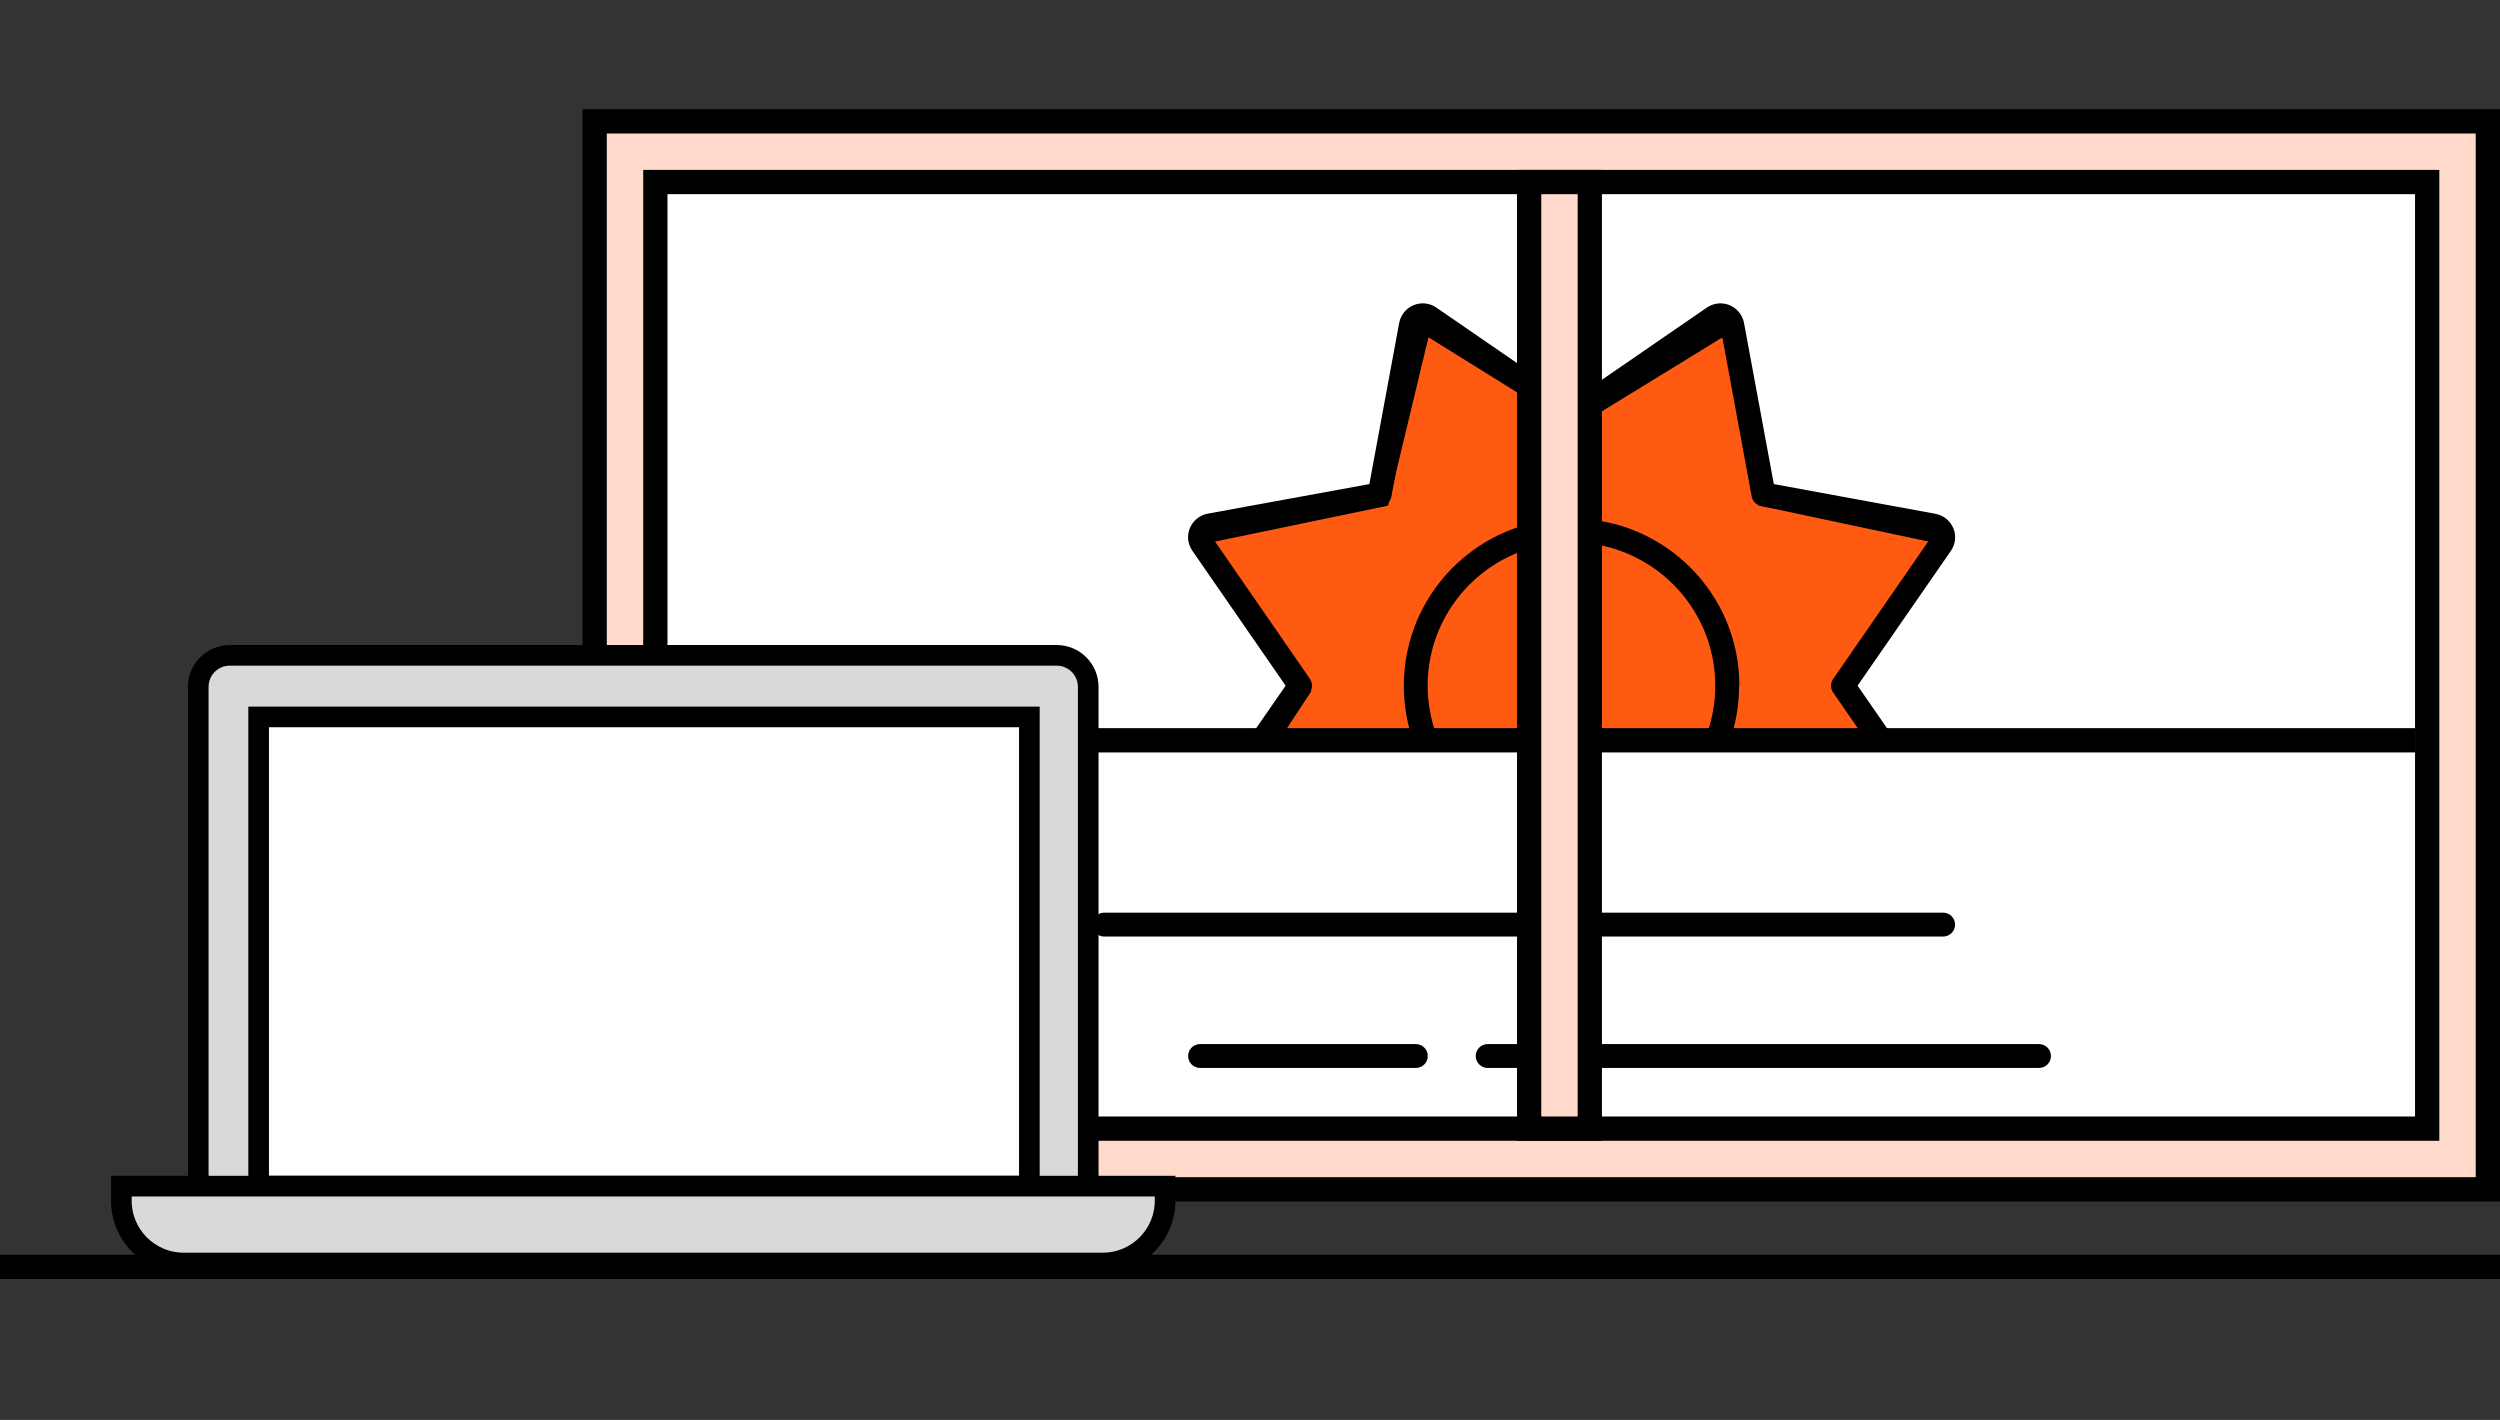 <svg fill="none" viewBox="0 0 206 117" height="117" width="206" xmlns="http://www.w3.org/2000/svg">
  <rect x="0" y="0" width="206" height="117" fill="#333333" stroke="none"/>
  <rect stroke-width="2" stroke="black" fill="#FFDACA" height="88" width="156" y="10" x="49"></rect>
  <path stroke-miterlimit="10" stroke-width="2" stroke="black" d="M0 104.391H206"></path>
  <rect stroke-width="2" stroke="black" fill="white" height="78" width="146" y="15" x="54"></rect>
  <g clip-path="url(#clip0_1651_270123)">
    <path stroke="black" fill="#FF5A12" d="M154.356 61H104.796L107.458 56.948L99 44.347L113.965 41.238L117.381 27L129.744 34.692L142.269 27L145.36 41.238L160 44.347L151.867 56.948L154.356 61Z"></path>
    <path fill="#FF5A12" d="M130 44C122.82 44 117 49.937 117 57.26C117 58.684 117.26 59.715 117.667 61L142.501 60.91C142.826 59.75 143 58.526 143 57.26C143 49.937 137.18 44 130 44Z"></path>
    <path fill="black" d="M118.354 25.345C117.798 24.963 117.095 24.889 116.477 25.148C115.86 25.406 115.416 25.96 115.292 26.612L112.836 39.889L99.517 42.325C98.863 42.448 98.307 42.891 98.048 43.506C97.789 44.121 97.863 44.823 98.246 45.377L105.936 56.5L103.208 60.438H105.602L107.935 57.054C108.17 56.721 108.17 56.279 107.935 55.934L99.875 44.269L113.86 41.71C114.268 41.636 114.576 41.316 114.65 40.922L117.23 26.969L128.945 35.016C129.278 35.25 129.722 35.25 130.068 35.016L141.77 26.969L144.337 40.91C144.411 41.316 144.732 41.624 145.127 41.697L159.125 44.269L151.052 55.946C150.818 56.279 150.818 56.721 151.052 57.066L153.385 60.438H155.792L153.064 56.5L160.754 45.389C161.137 44.835 161.211 44.134 160.952 43.519C160.693 42.903 160.137 42.46 159.483 42.337L146.164 39.889L143.708 26.612C143.584 25.96 143.14 25.406 142.523 25.148C141.905 24.889 141.202 24.963 140.646 25.345L129.5 33.01L118.354 25.345ZM143.325 56.5C143.325 48.883 137.141 42.719 129.5 42.719C121.859 42.719 115.675 48.883 115.675 56.5C115.675 57.866 115.873 59.195 116.243 60.438H118.317C117.885 59.207 117.638 57.878 117.638 56.5C117.638 49.978 122.945 44.688 129.488 44.688C136.03 44.688 141.338 49.978 141.338 56.5C141.338 57.878 141.103 59.207 140.659 60.438H142.733C143.103 59.195 143.3 57.866 143.3 56.5H143.325ZM90.987 75.203C90.444 75.203 90 75.646 90 76.188C90 76.729 90.444 77.172 90.987 77.172H160.113C160.656 77.172 161.1 76.729 161.1 76.188C161.1 75.646 160.656 75.203 160.113 75.203H90.987ZM98.888 86.031C98.344 86.031 97.9 86.474 97.9 87.016C97.9 87.557 98.344 88 98.888 88H116.663C117.206 88 117.65 87.557 117.65 87.016C117.65 86.474 117.206 86.031 116.663 86.031H98.888ZM122.588 86.031C122.044 86.031 121.6 86.474 121.6 87.016C121.6 87.557 122.044 88 122.588 88H168.013C168.556 88 169 87.557 169 87.016C169 86.474 168.556 86.031 168.013 86.031H122.588Z"></path>
  </g>
  <path stroke-width="2" stroke="black" d="M54.5 61H199"></path>
  <path fill="#D9D9D9" d="M16.336 97.731V56.596C16.336 55.162 17.498 54 18.932 54H87.073C88.507 54 89.669 55.162 89.669 56.596V97.731"></path>
  <path stroke-miterlimit="10" stroke-width="1.7" stroke="black" d="M16.336 97.731V56.596C16.336 55.162 17.498 54 18.932 54H87.073C88.507 54 89.669 55.162 89.669 56.596V97.731"></path>
  <path stroke-miterlimit="10" stroke-width="1.7" stroke="black" fill="white" d="M84.82 59.074H21.312V97.733H84.82V59.074Z"></path>
  <path stroke-miterlimit="10" stroke-width="1.7" stroke="black" fill="#D9D9D9" d="M90.872 104.07L15.13 104.07C12.298 104.07 10 101.772 10 98.94V97.736L96.002 97.736V98.94C96.002 101.772 93.704 104.07 90.872 104.07Z"></path>
  <rect stroke-width="2" stroke="black" fill="#FFDACA" height="78" width="5" y="15" x="126"></rect>
  <defs>
    <clipPath id="clip0_1651_270123">
      <rect transform="translate(90 25)" fill="white" height="63" width="79"></rect>
    </clipPath>
  </defs>
</svg>
